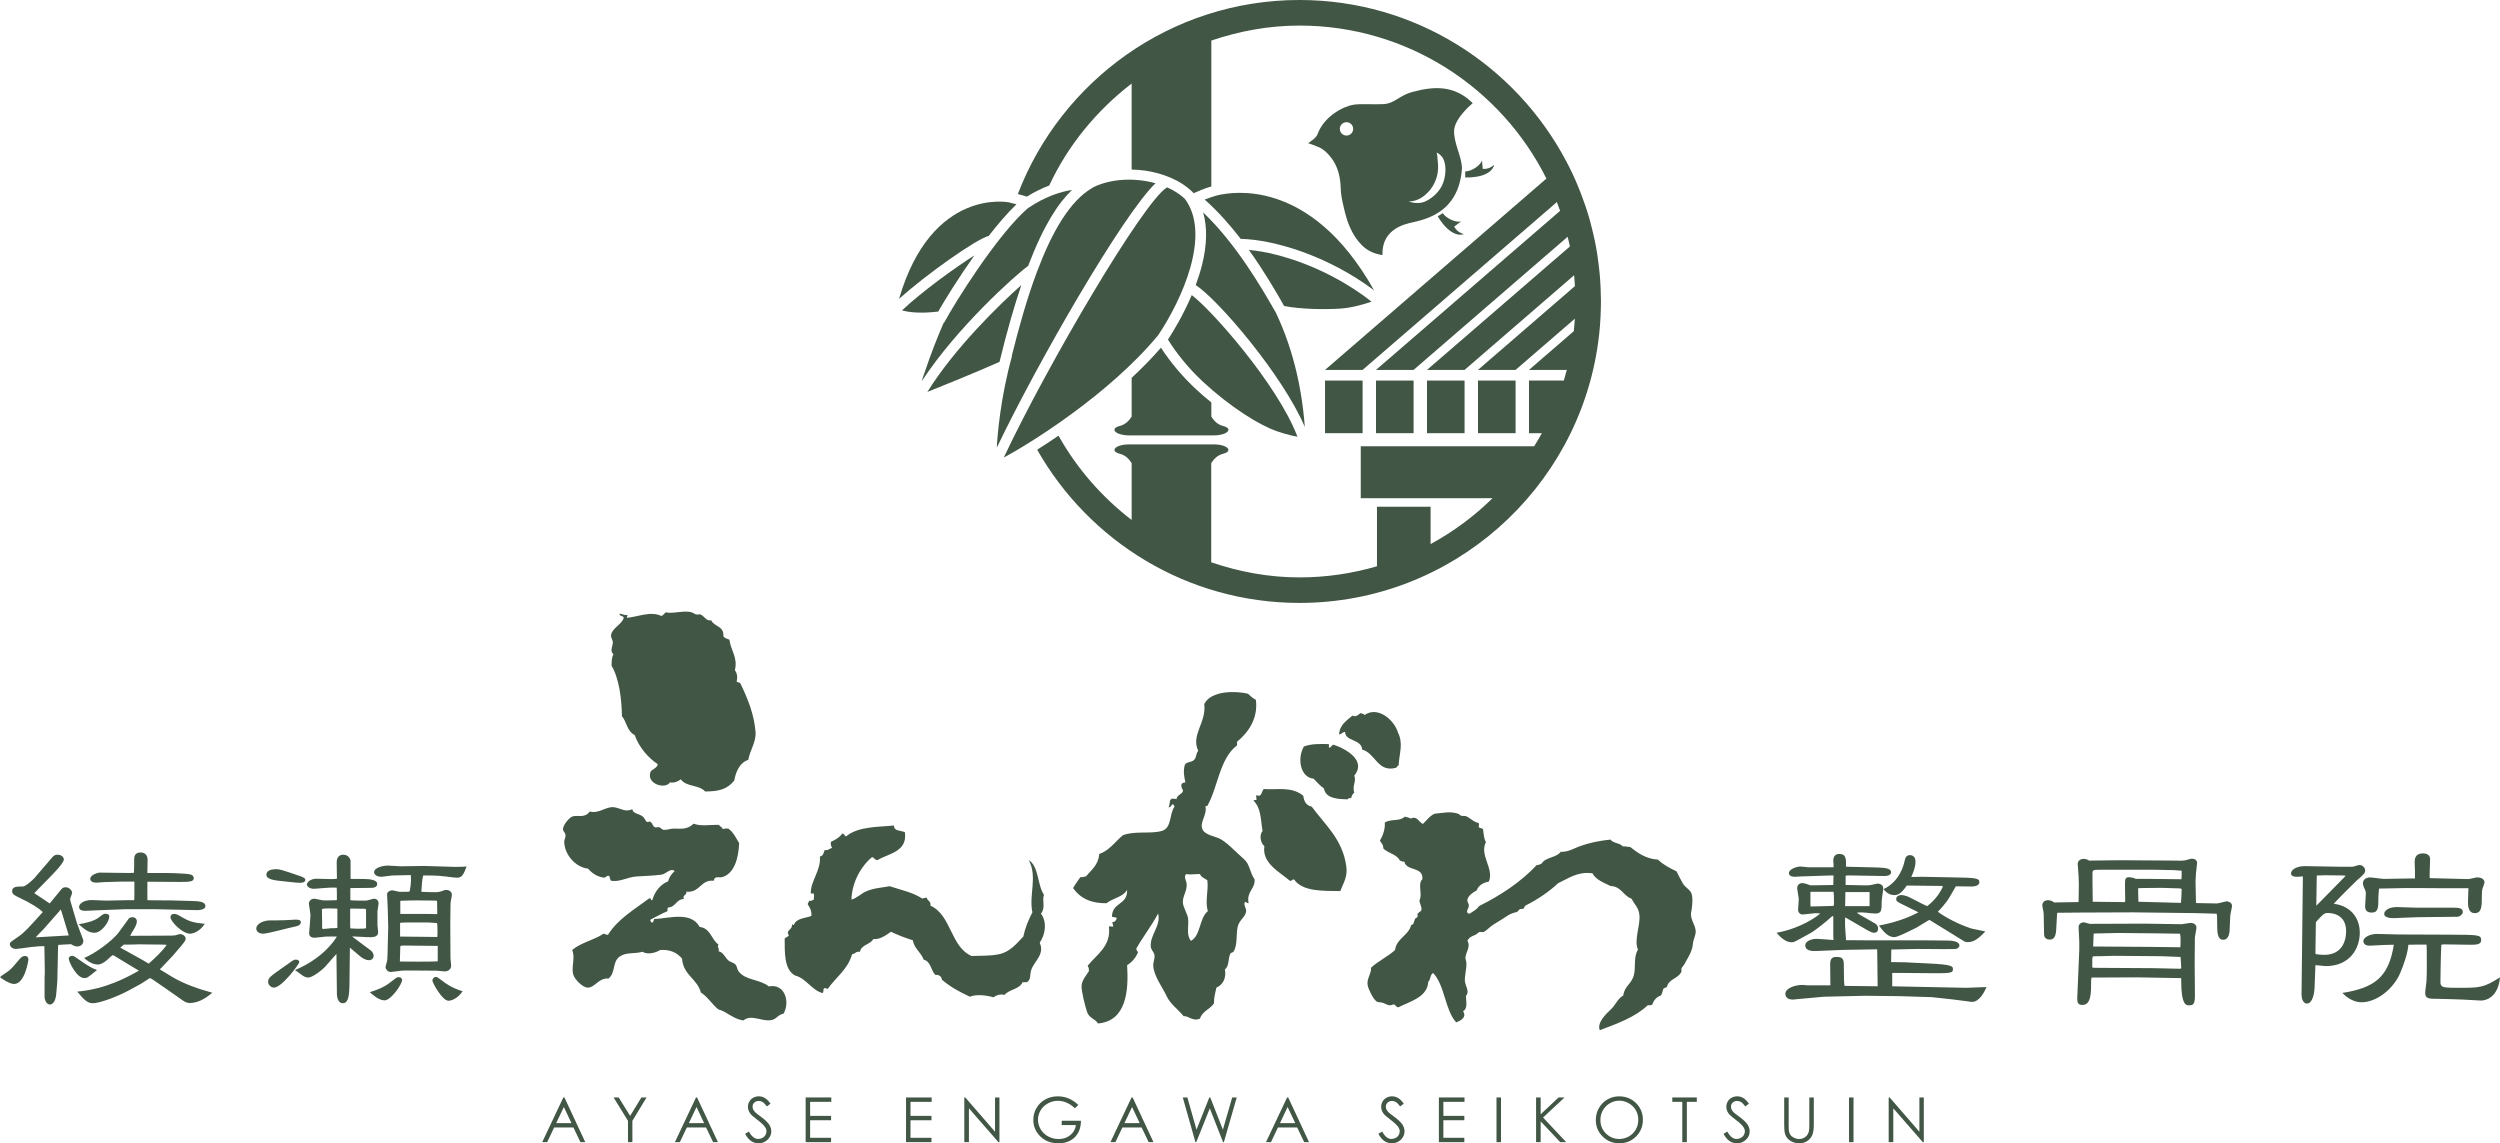<?xml version="1.0" encoding="utf-8"?>
<!-- Generator: Adobe Illustrator 14.0.0, SVG Export Plug-In . SVG Version: 6.00 Build 43363)  -->
<!DOCTYPE svg PUBLIC "-//W3C//DTD SVG 1.1//EN" "http://www.w3.org/Graphics/SVG/1.1/DTD/svg11.dtd">
<svg version="1.1" id="レイヤー_1" xmlns="http://www.w3.org/2000/svg" xmlns:xlink="http://www.w3.org/1999/xlink" x="0px"
	 y="0px" width="400.002px" height="182.928px" viewBox="-90.665 -41.463 400.002 182.928"
	 enable-background="new -90.665 -41.463 400.002 182.928" xml:space="preserve">
<g>
	<g>
		<g>
			<path fill="#415644" d="M-0.356,134.131l3.335,7.152H2.206l-1.123-2.35h-3.084l-1.114,2.35H-3.91l3.378-7.152H-0.356z
				 M-0.448,135.654l-1.226,2.588h2.446L-0.448,135.654z"/>
			<path fill="#415644" d="M7.506,134.131h0.821l1.831,2.951l1.799-2.951h0.827l-2.267,3.736v3.416H9.813v-3.416L7.506,134.131z"/>
			<path fill="#415644" d="M20.868,134.131l3.337,7.152h-0.771l-1.126-2.35h-3.08l-1.114,2.35h-0.795l3.378-7.152H20.868z
				 M20.778,135.654l-1.226,2.588h2.446L20.778,135.654z"/>
			<path fill="#415644" d="M28.556,139.949l0.609-0.363c0.427,0.789,0.921,1.186,1.484,1.186c0.237,0,0.464-0.061,0.675-0.17
				c0.211-0.111,0.372-0.266,0.484-0.455c0.106-0.186,0.162-0.385,0.162-0.594c0-0.242-0.078-0.475-0.243-0.705
				c-0.223-0.318-0.634-0.705-1.225-1.15c-0.597-0.447-0.969-0.775-1.113-0.975c-0.252-0.338-0.381-0.701-0.381-1.098
				c0-0.313,0.075-0.59,0.226-0.848c0.148-0.26,0.358-0.461,0.629-0.607c0.27-0.146,0.566-0.221,0.88-0.221
				c0.338,0,0.652,0.086,0.945,0.254c0.297,0.164,0.604,0.475,0.931,0.922l-0.58,0.439c-0.271-0.355-0.499-0.592-0.688-0.705
				c-0.19-0.113-0.396-0.168-0.617-0.168c-0.292,0-0.525,0.086-0.711,0.266c-0.181,0.174-0.273,0.385-0.273,0.643
				c0,0.158,0.032,0.305,0.098,0.453c0.066,0.143,0.181,0.307,0.355,0.475c0.092,0.098,0.4,0.334,0.922,0.719
				c0.618,0.453,1.042,0.865,1.272,1.215c0.231,0.361,0.348,0.721,0.348,1.076c0,0.518-0.198,0.971-0.593,1.35
				c-0.393,0.387-0.87,0.574-1.438,0.574c-0.43,0-0.827-0.117-1.181-0.342C29.179,140.883,28.852,140.498,28.556,139.949z"/>
			<path fill="#415644" d="M38.242,134.131h4.102v0.701h-3.389v2.246h3.354v0.697h-3.354v2.809h3.354v0.699H38.24v-7.152H38.242z"/>
			<path fill="#415644" d="M54.302,134.131h4.099v0.701h-3.386v2.246h3.355v0.697h-3.355v2.809h3.355v0.699h-4.069L54.302,134.131
				L54.302,134.131z"/>
			<path fill="#415644" d="M63.625,141.283v-7.152h0.155l4.761,5.488v-5.488h0.705v7.152h-0.16l-4.724-5.412v5.412H63.625z"/>
			<path fill="#415644" d="M81.867,135.332l-0.553,0.527c-0.399-0.393-0.836-0.693-1.313-0.891
				c-0.474-0.205-0.935-0.305-1.387-0.305c-0.563,0-1.098,0.135-1.602,0.41c-0.51,0.281-0.902,0.646-1.18,1.123
				c-0.278,0.469-0.418,0.971-0.418,1.496c0,0.539,0.145,1.051,0.431,1.533c0.29,0.486,0.688,0.865,1.197,1.139
				c0.509,0.279,1.066,0.418,1.674,0.418c0.735,0,1.357-0.203,1.866-0.621c0.508-0.418,0.808-0.955,0.902-1.615h-2.277v-0.689h3.081
				c-0.005,1.102-0.332,1.982-0.984,2.637c-0.648,0.646-1.52,0.969-2.607,0.969c-1.326,0-2.369-0.447-3.143-1.348
				c-0.593-0.689-0.888-1.496-0.888-2.408c0-0.676,0.168-1.307,0.509-1.893c0.34-0.58,0.808-1.037,1.402-1.365
				c0.593-0.332,1.263-0.496,2.014-0.496c0.604,0,1.177,0.111,1.711,0.332C80.838,134.498,81.36,134.852,81.867,135.332z"/>
			<path fill="#415644" d="M90.558,134.131l3.335,7.152h-0.771l-1.124-2.35h-3.079l-1.115,2.35h-0.798l3.38-7.152H90.558z
				 M90.467,135.654l-1.226,2.588h2.445L90.467,135.654z"/>
			<path fill="#415644" d="M98.582,134.131h0.732l1.463,5.156l2.049-5.156h0.15l2.023,5.156l1.486-5.156h0.728l-2.057,7.152h-0.132
				l-2.122-5.408l-2.163,5.408h-0.135L98.582,134.131z"/>
			<path fill="#415644" d="M115.449,134.131l3.334,7.152h-0.773l-1.125-2.35h-3.08l-1.113,2.35h-0.801l3.381-7.152H115.449z
				 M115.356,135.654l-1.223,2.588h2.443L115.356,135.654z"/>
			<path fill="#415644" d="M129.875,139.949l0.605-0.363c0.432,0.789,0.924,1.186,1.486,1.186c0.24,0,0.465-0.061,0.676-0.17
				c0.211-0.111,0.369-0.266,0.482-0.455c0.111-0.186,0.166-0.385,0.166-0.594c0-0.242-0.08-0.475-0.242-0.705
				c-0.225-0.318-0.633-0.705-1.227-1.15c-0.596-0.447-0.969-0.775-1.113-0.975c-0.254-0.338-0.381-0.701-0.381-1.098
				c0-0.313,0.076-0.59,0.227-0.848c0.148-0.26,0.359-0.461,0.627-0.607c0.271-0.146,0.566-0.221,0.885-0.221
				c0.336,0,0.652,0.086,0.943,0.254c0.293,0.164,0.605,0.475,0.934,0.922l-0.582,0.439c-0.27-0.355-0.498-0.592-0.689-0.705
				c-0.188-0.113-0.396-0.168-0.619-0.168c-0.289,0-0.523,0.086-0.709,0.266c-0.186,0.174-0.273,0.385-0.273,0.643
				c0,0.158,0.033,0.305,0.098,0.453c0.064,0.143,0.184,0.307,0.357,0.475c0.09,0.098,0.398,0.334,0.92,0.719
				c0.621,0.453,1.045,0.865,1.275,1.215c0.23,0.361,0.342,0.721,0.342,1.076c0,0.518-0.193,0.971-0.586,1.35
				c-0.396,0.387-0.877,0.574-1.439,0.574c-0.434,0-0.828-0.117-1.184-0.342C130.502,140.883,130.174,140.498,129.875,139.949z"/>
			<path fill="#415644" d="M139.561,134.131h4.098v0.701h-3.383v2.246h3.355v0.697h-3.355v2.809h3.355v0.699h-4.072v-7.152H139.561z
				"/>
			<path fill="#415644" d="M148.776,134.131h0.719v7.152h-0.719V134.131z"/>
			<path fill="#415644" d="M155.112,134.131h0.73v2.689l2.861-2.689h0.957l-3.434,3.211l3.703,3.941h-0.955l-3.133-3.332v3.332
				h-0.73V134.131L155.112,134.131z"/>
			<path fill="#415644" d="M168.387,133.953c1.082,0,1.99,0.359,2.719,1.082c0.729,0.725,1.094,1.615,1.094,2.668
				c0,1.051-0.363,1.936-1.092,2.67c-0.729,0.725-1.615,1.09-2.664,1.09c-1.061,0-1.955-0.357-2.688-1.088
				c-0.729-0.727-1.092-1.607-1.092-2.635c0-0.684,0.166-1.326,0.496-1.912c0.334-0.582,0.785-1.043,1.359-1.375
				S167.715,133.953,168.387,133.953z M168.416,134.645c-0.529,0-1.031,0.145-1.506,0.418c-0.473,0.275-0.844,0.645-1.107,1.111
				c-0.268,0.469-0.402,0.994-0.402,1.563c0,0.854,0.295,1.572,0.883,2.158c0.592,0.584,1.301,0.879,2.133,0.879
				c0.557,0,1.066-0.139,1.543-0.408c0.471-0.268,0.84-0.637,1.105-1.105c0.264-0.465,0.398-0.986,0.398-1.557
				c0-0.568-0.135-1.078-0.398-1.539c-0.266-0.457-0.637-0.826-1.117-1.102C169.467,134.789,168.955,134.645,168.416,134.645z"/>
			<path fill="#415644" d="M176.905,134.832v-0.701h3.922v0.701h-1.596v6.451h-0.729v-6.451H176.905z"/>
			<path fill="#415644" d="M185.1,139.949l0.609-0.363c0.424,0.789,0.92,1.186,1.48,1.186c0.24,0,0.467-0.061,0.678-0.17
				c0.209-0.111,0.371-0.266,0.48-0.455c0.111-0.186,0.168-0.385,0.168-0.594c0-0.242-0.082-0.475-0.246-0.705
				c-0.221-0.318-0.631-0.705-1.225-1.15c-0.596-0.447-0.967-0.775-1.113-0.975c-0.25-0.338-0.381-0.701-0.381-1.098
				c0-0.313,0.078-0.59,0.225-0.848c0.15-0.26,0.359-0.461,0.629-0.607c0.273-0.146,0.568-0.221,0.885-0.221
				c0.336,0,0.652,0.086,0.945,0.254c0.293,0.164,0.604,0.475,0.933,0.922l-0.583,0.439c-0.268-0.355-0.498-0.592-0.688-0.705
				c-0.193-0.113-0.4-0.168-0.621-0.168c-0.287,0-0.521,0.086-0.709,0.266c-0.182,0.174-0.271,0.385-0.271,0.643
				c0,0.158,0.031,0.305,0.096,0.453c0.066,0.143,0.182,0.307,0.352,0.475c0.098,0.098,0.406,0.334,0.928,0.719
				c0.619,0.453,1.041,0.865,1.271,1.215c0.233,0.361,0.347,0.721,0.347,1.076c0,0.518-0.196,0.971-0.591,1.35
				c-0.393,0.387-0.873,0.574-1.438,0.574c-0.434,0-0.828-0.117-1.182-0.342C185.725,140.883,185.399,140.498,185.1,139.949z"/>
			<path fill="#415644" d="M194.806,134.131h0.719v4.316c0,0.51,0.006,0.832,0.027,0.959c0.035,0.283,0.119,0.516,0.248,0.705
				s0.33,0.35,0.6,0.482c0.268,0.125,0.537,0.189,0.811,0.189c0.234,0,0.465-0.047,0.682-0.148c0.213-0.1,0.396-0.242,0.545-0.42
				c0.145-0.174,0.25-0.396,0.32-0.645c0.049-0.184,0.072-0.555,0.072-1.119v-4.318h0.715v4.318c0,0.643-0.061,1.152-0.188,1.549
				c-0.125,0.395-0.377,0.736-0.75,1.029s-0.826,0.436-1.357,0.436c-0.574,0-1.072-0.135-1.484-0.414
				c-0.414-0.271-0.688-0.643-0.826-1.094c-0.086-0.273-0.131-0.781-0.131-1.506v-4.32H194.806z"/>
			<path fill="#415644" d="M205.181,134.131h0.719v7.152h-0.719V134.131z"/>
			<path fill="#415644" d="M211.525,141.283v-7.152h0.154l4.762,5.488v-5.488h0.705v7.152h-0.16l-4.721-5.412v5.412H211.525z"/>
		</g>
		<g>
			<path fill="#415644" d="M-89.306,113.906c0.538-0.428,0.933-0.916,1.758-1.891c0.143-0.182,0.429-0.52,0.895-0.52
				c0.396,0,0.538,0.338,0.538,0.52c0,0.211-0.573,3.959-2.296,3.959c-0.787,0-2.15-0.975-2.254-1.094
				C-90.525,114.695-89.485,114.055-89.306,113.906z M-82.389,95.809c0.396-0.488,0.646-0.518,0.935-0.518
				c0.608,0,1.004,0.396,1.004,0.758c0,0.58-1.723,2.322-2.405,3.016l-2.329,2.377l2.475,1.65l1.9-2.322
				c0.177-0.209,0.431-0.271,0.645-0.271c0.685,0,1.04,0.645,1.04,0.854c0,0.186-0.323,0.91-0.323,1.064
				c0,0.033,0.071,0.34,0.071,0.367l1.037,3.502l0.938,2.5c0.071,0.09,0.071,0.213,0.071,0.305c0,0.486-0.395,0.885-1.005,0.885
				c-0.394,0-0.752-0.25-0.969-0.369c-1.431,0.063-1.575,0.092-2.043,0.119l-0.034,0.396l-0.109,5.303
				c0,0.119-0.179,2.314-0.216,2.498c-0.107,0.578-0.394,1.34-0.967,1.34c-0.645,0-0.893-0.947-0.861-1.275v-3.049l0.04-0.82
				l-0.071-4.207c-0.54,0-1.292,0.063-2.153,0.152c-0.395,0.059-2.185,0.307-2.402,0.307c-0.5,0-0.968-0.34-0.968-0.766
				c0-0.305,0.143-0.363,1.291-1.154c1.006-0.674,1.827-1.588,3.979-3.99c-0.575-0.553-1.756-1.371-4.123-2.475
				c-0.286-0.152-0.788-0.361-0.788-0.848c0-0.766,0.752-0.766,1.829-0.766c0.717-0.271,1.609-1.217,1.719-1.314L-82.389,95.809z
				 M-79.663,108.207l-0.859-2.834c-0.112-0.359-0.287-0.975-0.395-1.303c-0.145,0.09-0.145,0.09-0.287,0.299l-2.546,2.895
				c-0.181,0.182-1.077,1.064-1.185,1.248L-79.663,108.207z M-77.19,115.031c-1.219,0-2.475-2.619-2.475-3.105
				c0-0.338,0.322-0.457,0.574-0.457c0.214,0,0.395,0.119,1.864,1.154c0.395,0.275,0.86,0.551,1.362,0.822
				c0.145,0.064,0.646,0.242,0.717,0.307C-76.688,115-76.724,115.031-77.19,115.031z M-71.923,111.742
				c-0.323-0.217-0.395-0.248-0.681-0.395c-0.287,0.178-0.358,0.24-0.932,0.789c-0.502,0.428-1.006,0.727-1.473,0.727
				c-1.143,0-2.146-1.002-2.183-1.064c1.396-0.516,4.442-2.588,5.59-4.168l1.579-2.168c0.035-0.057,0.357-0.178,0.573-0.178
				c0.286,0,0.681,0.209,0.681,0.668c0,0.486-0.359,1.064-0.467,1.25c-0.145,0.242-0.537,0.879-0.608,1.064l6.377-0.031
				c0.25,0,0.573,0,0.898-0.059c0.107-0.033,0.573-0.186,0.681-0.186c0.466,0,0.933,0.332,0.933,0.76
				c0,0.273-0.395,0.73-0.609,1.006l-1.435,1.678l-1.864,1.975l-0.251,0.217l2.009,1.219c1.864,1.125,4.264,1.951,6.412,2.529
				c-0.68,0.549-1.968,1.643-3.619,1.643c-0.608,0-1.002-0.338-1.254-0.514l-2.615-1.83l-2.043-1.404
				c-0.215-0.152-0.252-0.152-0.467-0.242c-0.214,0.121-1.148,0.766-1.363,0.879l-1.896,1.043c-1.794,0.977-4.694,2.105-5.879,2.105
				c-0.752,0-1.325-0.426-2.475-1.861c4.659-0.396,8.173-2.404,9.857-3.348L-71.923,111.742z M-74.825,105.313
				c0.752-0.574,0.789-0.574,1.006-0.574c0.143,0,0.643,0.027,0.643,0.426c0,0.824-1.22,2.615-2.367,2.615
				c-0.968,0-1.645-0.605-2.541-1.369C-77.05,106.26-75.577,105.924-74.825,105.313z M-71.027,99.586l-2.977,0.09
				c-0.179,0-1.075,0.092-1.254,0.092c-0.464,0-0.968-0.182-0.968-0.607c0-0.699,1.327-1.006,1.472-1.006l4.911,0.063l0.608-0.033
				c0.038-0.338,0.038-1.828,0.038-2.135c0-0.361,0.035-1.121,1.038-1.121c0.25,0,1.109,0.088,1.109,1.186
				c0,0.34-0.036,1.797-0.036,2.102h3.048c0.752,0,2.331,0.061,3.012,0.121c0.895,0.057,1.362,0.211,1.362,0.725
				c0,0.582-0.86,0.582-2.26,0.582l-5.16-0.033v2.957c0.575,0.031,3.156,0.031,3.694,0.031l3.223,0.09
				c1.22,0.031,2.366,0.064,2.366,0.828c0,0.572-0.968,0.641-1.325,0.641l-6.919-0.154h-4.41l-4.014,0.154l-2.078,0.092
				c-0.573,0.033-1.47,0.096-1.47-0.605c0-0.459,0.683-1.098,2.008-1.098c0.395,0,2.004,0.088,2.329,0.088
				c0.5,0,2.721-0.064,3.19-0.064h1.29c0.036-0.303,0.036-0.359,0.036-1.029V99.59h-1.865V99.586z M-68.517,111.77
				c0.216,0.125,1.109,0.611,1.647,0.949c1.076-0.949,2.224-2.045,2.868-2.99l-0.106-0.031l-0.646-0.027l-2.976-0.029
				c-0.359-0.035-1.792,0.029-2.113,0.029h-1.004c-0.181,0.154-0.181,0.154-0.575,0.488L-68.517,111.77z M-60.239,107.93
				c-1.29,0-3.151-2.01-3.151-2.621c0-0.332,0.212-0.545,0.571-0.545c0.395,0,0.536,0.092,1.363,0.578
				c0.968,0.578,1.793,0.854,3.548,1.008C-58.731,107.656-59.879,107.93-60.239,107.93z"/>
			<path fill="#415644" d="M-47.475,105.801c0.503,0,1.866,0,2.331-0.031c0.037,0,1.683-0.092,1.792-0.092
				c0.25,0,0.823,0,0.823,0.396c0,0.551-0.681,0.672-1.004,0.732c-0.825,0.15-4.3,1.121-5.017,1.121
				c-0.896,0-1.111-0.547-1.111-0.789C-49.659,106.289-48.442,105.801-47.475,105.801z M-46.002,99.467
				c-1.435-0.152-2.044-0.457-2.044-0.975c0-0.764,1-0.885,1.575-0.885c0.538,0,0.861,0.09,3.729,1.07
				c0.395,0.146,0.933,0.334,0.933,0.605c0,0.549-0.719,0.549-1.613,0.461L-46.002,99.467z M-44.607,112.777
				c0.897-0.641,0.971-0.701,1.292-0.701c0.359,0,0.537,0.184,0.537,0.4c0,0.301-2.797,4.08-4.049,4.08
				c-0.467,0-0.933-0.43-0.933-0.887C-47.761,114.975-47.615,114.881-44.607,112.777z M-34.033,108.602l2.654,1.982
				c0.25,0.186,0.498,0.518,0.498,0.885c0,0.301-0.216,0.701-0.754,0.701c-0.573,0-1.183-0.426-1.435-0.645l-1.612-1.367
				l-0.072,6.033c-0.033,2.195-0.356,2.863-1.075,2.863c-0.787,0-0.931-1.098-0.931-1.436l-0.075-6.457l-1.827,2.072
				c-0.392,0.453-1.972,1.709-2.688,1.709c-0.429,0-0.857-0.273-0.97-0.369c-0.823-0.611-0.931-0.668-1.147-0.822
				c4.48-1.918,6.24-4.627,6.706-5.361c-0.36-0.033-1.327,0-1.793,0c-0.286,0.035-1.542,0.184-1.79,0.184
				c-0.395,0-0.861-0.117-0.861-0.76c0-0.035,0.217-2.404,0.217-2.834c0-0.303-0.252-1.643-0.252-1.887
				c0-0.367,0.355-0.764,0.821-0.764c0.254,0,1.292,0.273,1.508,0.273c0.288,0,1.935,0,2.15-0.057c0-0.217,0-1.893-0.035-1.982
				c-0.325,0-0.685-0.031-1.185,0c-0.393,0-2.115,0.182-2.438,0.182c-0.788,0-1.146-0.428-1.146-0.703
				c0-0.242,0.467-0.91,1.542-0.91c0.392,0,2.081,0.061,2.438,0.061c0.359,0,0.538-0.033,0.825-0.061v-0.34l-0.035-2.283
				c0-0.484,0.179-1.219,1.036-1.219c1.004,0,1.146,0.887,1.184,0.916v2.953c0.467,0,2.582,0,3.011,0.061
				c0.216,0.033,1.255,0.15,1.255,0.73s-0.645,0.645-0.966,0.645l-3.335,0.033v1.943c0.466,0.064,1.9,0.064,2.51,0.064
				c0.216,0,1.113-0.307,1.291-0.307c0.288,0,0.719,0.186,0.719,0.764c0,0.211-0.181,1.156-0.181,1.252v2.193
				c0,0.178,0.108,0.969,0.108,1.154c0,0.854-1.005,0.82-1.688,0.789l-2.473-0.121L-34.033,108.602z M-39.123,107.109
				c0.075,0.033,0.179,0.063,0.25,0.063c0.181,0,1.004-0.119,1.185-0.119c0.359,0,0.896,0,1.004-0.064v-3.016l-0.071-0.061
				c-2.046-0.057-2.079-0.027-2.403,0.094l0.036,2.256V107.109z M-34.608,107.084c0.253,0.025,2.043,0.119,2.51-0.031v-3.016
				c-0.107-0.096-0.107-0.096-0.354-0.096c-0.326,0-1.794-0.033-2.082-0.033l-0.106,0.063v2.531L-34.608,107.084z M-28.119,115.639
				c0.861-0.664,0.931-0.758,1.221-0.758c0.323,0,0.573,0.182,0.573,0.457c0,0.668-1.792,3.258-2.798,3.258
				c-0.966,0-2.004-0.977-2.363-1.309C-30.375,116.92-29.194,116.523-28.119,115.639z M-18.621,106.502l0.034,5.363
				c0,0.18,0.109,1,0.109,1.186c0,0.49-0.396,0.91-1.04,0.91c-0.216,0-1.148-0.115-1.325-0.115l-4.412-0.029
				c-0.431,0-0.713,0-1.184,0.029c-0.25,0.027-1.466,0.209-1.72,0.209c-0.538,0-0.821-0.545-0.821-0.756
				c0-0.186,0.283-1.039,0.283-1.191c0.038-0.273,0.075-2.104,0.075-2.436l0.071-2.805c0-0.457-0.071-2.436-0.071-2.83
				s-0.112-2.254-0.112-2.408c0-0.484,0.648-0.639,0.791-0.639c0.217,0,1.076,0.242,1.254,0.242c0.217,0,1.399,0,1.542-0.031
				c0.071-0.244,0.323-1.311,0.215-2.65l-2.973,0.063c-0.179,0-1.471,0.209-1.758,0.209c-0.681,0-1.146-0.361-1.146-0.727
				c0-0.82,1.683-1.07,2.151-1.07c0.323,0,1.791,0.121,2.081,0.121c0.609,0,3.187-0.057,3.727-0.057
				c0.787,0,4.333,0.152,5.055,0.152c0.717,0,1.254-0.031,1.79-0.063c-0.464,1.191-0.716,1.795-1.501,1.795
				c-0.216,0-1.148-0.088-1.724-0.184c-1.609-0.209-2.865-0.18-3.728-0.18c-0.179,0.639-0.25,1.855-0.284,2.619
				c0.355,0.035,1.861,0.059,2.185,0.059c0.575,0,0.788-0.059,1.363-0.273c0.071-0.027,0.25-0.09,0.393-0.09
				c0.538,0,0.933,0.305,0.933,0.789c0,0.219-0.214,1.162-0.214,1.379L-18.621,106.502z M-20.627,109.883l-5.306-0.057
				c-0.287,0-0.5,0-0.681,0.088l-0.071,2.469c0.109,0.033,5.77,0.033,6.058-0.033V109.883z M-26.65,108.389l3.12,0.033l2.83,0.033
				c0.071-0.338,0.034-2.045-0.035-2.227l-1.363-0.094h-3.512l-0.933,0.033l-0.107,0.061V108.389z M-22.383,104.764l1.573,0.033
				l0.109-0.033l-0.035-2.096l-0.359-0.035l-2.833-0.031c-0.392,0-2.364,0.031-2.688,0.064v2.098H-22.383L-22.383,104.764z
				 M-18.908,118.658c-1.004,0-2.581-2.893-2.581-3.262c0-0.059,0.143-0.547,0.573-0.547c0.216,0,0.323,0.094,1.291,0.82
				c0.25,0.186,1.29,0.977,2.977,1.467C-17.402,118.291-18.442,118.658-18.908,118.658z"/>
			<path fill="#415644" d="M202.663,100.137l0.037-1.523h-0.574l-4.549,0.152c-0.324,0-0.754,0.057-1.078,0.057
				c-0.143,0-0.934,0-0.934-0.605c0-0.578,1.15-1.037,1.867-1.037c0.178,0,1.145,0.119,1.182,0.119h4.088
				c0.033-0.361,0-0.396-0.039-0.879c0-0.186-0.107-1.25,0.967-1.25c1.076,0,1.076,0.732,1.076,2.041l4.912,0.119
				c1.541,0.033,2.295,0.217,2.295,0.764c0,0.273-0.252,0.607-1.08,0.607l-5.301-0.09c-0.25-0.033-0.357,0-0.896,0.031v1.49
				l3.047,0.061c0.43,0,0.609,0,0.896-0.033c0.18-0.027,1.006-0.244,1.18-0.244c0.539,0,0.896,0.338,0.896,0.73
				c0,0.34-0.25,1.799-0.25,2.105c0,1.369,0,1.951-1.002,1.951c-0.824,0-2.154-0.309-2.975-0.123l0.355,0.244l2.547,1.461
				c0.322,0.184,0.502,0.457,0.502,0.822c0,0.393-0.182,0.668-0.646,0.668c-0.182,0-0.395,0-1.363-0.576l-3.152-1.828l-0.109-0.031
				c-0.037,1.248-0.037,1.467,0.143,3.625l4.232,0.031h8.742l3.156,0.029c0.469,0,2.006,0.031,2.006,0.797
				c0,0.271-0.322,0.514-0.572,0.549c-0.215,0.025-1.434,0.025-2.115,0.025l-4.016-0.025c-0.678,0-3.582,0.09-4.191,0.09
				l-0.035,2.012c0.211,0,1.932,0.029,2.152,0.029l3.764,0.186c3.977,0.178,3.977,0.486,3.977,0.91c0,0.676-0.357,0.676-4.266,0.646
				l-3.799-0.035h-1.646v2.137l11.863,0.242l3.227-0.121c-0.217,0.486-1.043,2.373-2.297,2.373c-0.07,0-0.43-0.027-0.787-0.092
				l-2.367-0.305l-3.332-0.361l-5.088-0.156l-5.521-0.063l-4.336,0.098l-2.332,0.057l-3.008,0.273l-1.291,0.119
				c-0.107,0-0.502,0.064-0.609,0.064c-1.146,0-1.221-0.701-1.221-0.918c0-0.91,1.541-1.43,2.723-1.43
				c0.182,0,0.861,0.092,1.006,0.064h3.475l-0.035-3.414c0-0.852,0.354-1.129,0.967-1.129c0.861,0,1.217,0.186,1.217,1.217
				c0,2.016,0.039,3.049,0.111,3.416l5.301,0.064c0-0.492-0.035-2.291-0.035-2.867l-0.037-3.047l-5.52,0.094l-4.338,0.182
				c-0.359,0-1.648,0.063-1.648-0.914c0-0.699,1.039-1.035,1.793-1.035c0.43,0,2.328,0.15,2.725,0.186l-0.037-0.43v-3.379h-0.182
				c-0.822,0.758-2.652,2.248-3.477,2.707L196.888,109c-0.357,0.182-0.572,0.303-0.896,0.303c-1.004,0-1.896-0.914-2.4-1.523
				c3.906-0.727,6.379-2.555,6.988-3.074c-0.252-0.031-0.502-0.064-0.721-0.064c-0.32,0-1.895,0.215-2.111,0.215
				c-0.357,0-0.717-0.271-0.717-0.764c0-0.24,0.109-1.426,0.109-1.643c0-0.307-0.252-1.555-0.252-1.799
				c0-0.666,0.539-0.822,0.82-0.822c0.184,0,0.539,0.092,0.721,0.156c0.107,0.031,0.537,0.209,0.607,0.209L202.663,100.137z
				 M199.005,101.23v2.195l0.037,0.15l3.658-0.088c0.07-0.217,0.07-0.275,0.07-0.521c0-0.301,0-1.463-0.07-1.736H199.005z
				 M204.562,103.52h3.906v-2.254h-3.869l-0.037,2.16V103.52z M216.136,104.432l-2.15-1.066c-1.074-0.521-1.256-0.609-1.256-1.006
				c0-0.336,0.359-0.611,0.826-0.611c0.395,0,0.932,0.186,1.256,0.34l2.15,1.096l0.717,0.338c1.146-0.854,2.115-2.135,2.51-3.143
				l-0.072-0.09l-5.695-0.063c-0.971,1.432-1.545,1.523-1.975,1.523c-0.932,0-1.432-0.578-1.754-0.945
				c2.617-1.248,3.227-3.838,3.371-4.48c0.105-0.418,0.211-0.969,0.859-0.969c0.461,0,0.895,0.301,0.895,1.033
				c0,0.943-0.434,1.918-0.68,2.467l1.789-0.033l4.947,0.098c3.549,0.055,4.16,0.119,4.16,0.756c0,0.613-0.826,0.703-1.293,0.703
				c-0.395,0-2.113-0.031-2.473-0.031c-0.215,0.363-1.15,2.043-1.4,2.344c-0.18,0.25-0.967,1.25-1.467,1.707
				c0.25,0.275,2.434,1.709,5.193,2.654c0.361,0.119,2.08,0.426,2.402,0.516c-0.965,0.975-1.719,1.707-2.795,1.707
				c-0.322,0-0.5-0.063-0.68-0.182l-5.484-3.383c-0.359,0.182-1.863,1.154-2.186,1.309c-1.83,0.91-2.977,1.459-3.441,1.459
				c-1.037,0-1.791-0.975-2.439-1.854c3.229-0.613,5.094-1.49,6.311-2.105L216.136,104.432z"/>
			<path fill="#415644" d="M241.913,102.82l0.039-2.746l-0.039-1.309c0-0.305-0.143-1.709-0.143-2.014
				c0-0.363,0.285-0.793,0.969-0.793c0.283,0,0.467,0.09,0.574,0.123c0,0,0.252,0.152,0.285,0.152l5.088-0.059l8.854,0.059
				c0.146,0.031,0.896,0.031,1.361-0.033c0.184-0.027,0.969-0.273,1.113-0.273c0.826,0,0.859,0.578,0.859,0.668
				c0,0.275-0.18,1.434-0.18,1.68c0,0.213-0.07,1.092-0.07,1.279l0.07,3.473l3.334,0.064c0.252,0,1.398-0.34,1.613-0.34
				c0.035,0,0.82,0.088,0.82,0.732c0,0.242-0.281,1.367-0.281,1.613l-0.111,2.434c-0.035,0.121-0.072,1.371-1.004,1.371
				c-0.498,0-0.934-0.273-0.967-1.795l-0.035-2.074l-0.074-0.301l-3.26-0.094l-10.105-0.123l-8.387,0.033l-3.693,0.033l-0.072,0.121
				l-0.141,2.586c-0.076,1.283-0.471,1.582-1.041,1.582c-0.754,0-0.896-0.547-0.896-0.791l-0.07-3.377
				c0-0.217-0.217-1.129-0.217-1.34c0-0.063,0.037-0.797,0.932-0.797c0.184,0,0.398,0.064,0.648,0.152
				c0.035,0.033,0.287,0.215,0.322,0.215l3.836-0.061L241.913,102.82z M242.023,109.275l-0.109-2.344
				c-0.033-0.613,0.504-0.824,0.826-0.824c0.141,0,0.859,0.246,1,0.246l8.643-0.035l5.949,0.092c0.25,0,1.289-0.211,1.504-0.211
				c0.537,0,0.932,0.307,0.932,0.762c0,0.271-0.252,1.4-0.252,1.613l-0.033,3.963l0.033,4.051c0.041,2.283,0.041,2.803-0.93,2.803
				c-0.432,0-1.256,0-1.256-3.898v-0.457l-6.988-0.121l-7.348,0.031c-0.072,0.211-0.072,0.332-0.072,0.453c0,2.016,0,3.93-1.4,3.93
				c-0.717,0-0.857-0.393-0.822-1.156l0.322-7.646v-1.25H242.023z M244.277,113.387l9.68,0.059l4.266,0.096l0.109-0.127
				l-0.037-0.848l-0.072-0.918l-3.045-0.119l-7.635-0.061c-0.359,0-1.9,0.061-2.223,0.061c-0.18,0-1.004,0-1.146,0.033
				c0,0.088-0.072,0.303-0.072,0.395v1.342L244.277,113.387z M249.263,102.877l0.109-0.119l-0.037-2.5c0-1.006,0-1.369,0.645-1.369
				c0.072,0,0.393,0.033,0.752,0.121c0.037,0.029,0.287,0.15,0.361,0.15h2.365l4.908,0.059c0.039-0.18,0.039-1.154,0.039-1.369
				l-1.256-0.092l-3.119-0.063h-8.42c-1.332,0-1.475,0-1.475,0.58v1.432l0.039,3.111L249.263,102.877z M244.243,109.977l8.928,0.061
				l5.016,0.061c0.035-0.215,0.107-1.949-0.072-2.168l-3.584-0.055l-6.311-0.064c-0.105,0-2.363,0.064-2.793,0.064
				c-0.285,0-0.895,0-1.109,0.055l-0.072,1.92v0.127H244.243z M258.294,102.998c0.037-0.307,0.109-1.855,0.109-2.227l-0.072-0.031
				l-0.182-0.057l-3.012-0.09l-3.012,0.031c-0.283,0-0.355,0-0.682,0.025c0,0.094,0,0.977,0.039,2.17L258.294,102.998z"/>
			<path fill="#415644" d="M279.661,116.711c-0.037,0.754-0.324,2.4-1.219,2.4c-0.68,0-0.861-0.975-0.861-1.43l0.215-18.795v-0.121
				c-0.145,0.027-0.969,0.057-1.039,0.057c-0.32,0-0.861-0.09-0.861-0.547c0-0.549,0.861-1.156,2.188-1.156
				c0.754,0,4.48,0.092,5.303,0.092c0.396,0,2.152,0.031,2.363,0c0.186,0,0.898-0.273,1.08-0.273c0.537,0,0.93,0.459,0.93,0.854
				c0,0.453-0.141,0.58-1.363,1.645c-0.035,0.031-3.188,3.109-3.654,3.717c2.295,0.242,4.158,1.885,4.158,4.627
				c0,2.498-1.576,5.334-5.447,5.334c-0.252,0-1.4-0.154-1.65-0.154L279.661,116.711z M279.874,111.195
				c0.361,0.057,0.793,0.119,1.33,0.119c3.225,0,3.512-2.803,3.512-3.777c0-2.773-2.33-2.92-2.939-2.92
				c-0.57,0-0.717,0.146-1.9,1.461l-0.072,5.023L279.874,111.195z M279.948,103.455l2.723-2.771l1.971-2.008l-0.25-0.064
				l-3.047-0.033l-1.217,0.033l-0.111,0.031l-0.07,4.691v0.121H279.948z M301.202,108.084c4.658,0.033,5.123,0,5.123,0.885
				c0,0.729-0.891,0.729-1.717,0.729c-0.646,0-3.547-0.057-4.123-0.057c-0.252,0-0.324,0-0.535,0.057
				c-0.039,0.457-0.111,2.986-0.111,3.625c0,0.395-0.033,2.102-0.033,2.439c0,0.242,0.105,0.516,0.354,0.637
				c0.324,0.123,0.539,0.188,2.547,0.188c3.369,0,4.014,0,6.631-1.676c-0.25,2.74-1.758,3.715-3.117,3.715
				c-0.395,0-2.33-0.154-2.76-0.154c-0.287,0-3.121-0.121-3.98-0.121c-1.543,0-2.115,0-2.115-0.973c0-0.307,0.219-1.738,0.219-2.039
				c0.068-1.16,0.033-3.443,0.033-4.666c0-0.121-0.033-0.912-0.033-1.002c-0.287,0-2.764,0-2.904,0.027
				c-0.109,1.344-0.719,3.145-1.293,4.48c-1.109,2.65-3.834,4.723-6.201,4.723c-1.469,0-2.545-0.975-3.082-1.49
				c5.16-0.822,7.42-2.5,8.244-7.713c-0.787,0-1.396,0.031-2.117,0.063c-0.213,0-1.645,0.09-1.717,0.09
				c-0.504,0-1.037-0.18-1.037-0.729c0-0.643,1.146-1.156,2.146-1.156c0.541,0,2.977,0.088,3.477,0.088L301.202,108.084z
				 M295.683,96.57c0-0.457-0.037-1.49,1.363-1.49c0.178,0,1.109,0.059,1.109,0.879c0,0.494-0.107,2.652-0.072,3.08
				c0.43,0.025,5.77,0.154,6.164,0.154c0.252,0,1.219-0.273,1.436-0.273c1.18,0,1.18,0.756,1.18,0.789
				c0,0.119-0.248,0.855-0.32,0.977c-0.072,0.242-0.109,0.516-0.109,1.098c0,1.738,0,2.859-1.145,2.859
				c-1.076,0-1.076-1.338-1.076-1.795c0-0.453,0.072-1.703,0.072-2.193c-0.793,0.031-6.381-0.025-7.707-0.025
				c-2.008-0.033-2.041,0-6.596,0.082c-0.072,0.766-0.105,1.162-0.105,1.525c0,1.465,0,2.32-1.078,2.32
				c-1.039,0-1.039-0.766-1.039-0.977c0-0.34,0.109-1.764,0.109-2.072c0-0.361-0.037-0.426-0.322-1.037
				c-0.107-0.273-0.145-0.484-0.145-0.605c0-0.854,0.971-0.943,1.076-0.943c0.357,0,1.971,0.24,2.291,0.24
				c0.793,0,4.268-0.094,4.949-0.063C295.755,98.703,295.718,97.057,295.683,96.57z M301.452,103.762c1.182,0,1.936,0,1.936,0.701
				c0,0.121-0.035,0.273-0.25,0.453c-0.322,0.309-0.395,0.309-1.076,0.309l-5.77,0.061c-0.609,0-3.549,0.152-3.906,0.152
				c-0.396,0-1.576,0-1.576-0.701c0-0.305,0.465-1.07,2.008-1.07c0.463,0,2.58,0.096,3.043,0.096H301.452z"/>
		</g>
		<g>
			<g>
				<path fill="#415644" d="M27.206,67.591c0.138,0.154,0.48,0.1,0.586,0.289c1.17,2.395,2.224,4.988,2.428,7.775
					c0.116,1.639-0.866,2.83-1.165,4.463c-1.388,0.418-2.033,2.029-2.236,3.307c-1.152,1.398-2.385,1.73-4.664,1.752
					c-1.015-1.125-2.994-0.693-3.886-1.945c-0.459,0.289-0.884,0.611-1.751,0.49c-0.703,1.15-3.792,0.273-3.107-1.654
					c0.162-0.461,1.08-0.586,1.166-1.264c-1.461-0.957-2.973-2.637-3.694-4.66c-1.236-0.607-1.273-2.135-2.04-3.012
					c-0.037-2.658-0.416-5.979-1.65-8.063c-0.015-0.729,0.03-1.396,0.293-1.848c-0.642-0.547-0.088-1.264-0.099-1.943
					c-0.005-0.34-0.321-0.736-0.291-1.07c0.107-1.143,1.776-1.777,2.038-2.82c-0.065-0.385-0.709-0.193-0.677-0.674
					c0.605,0.096,0.877,0.33,1.263,0.195c0.079,0.271-0.137,0.246-0.096,0.479c1.681-0.121,3.815-1.143,5.535-0.289
					c0.304-0.115,0.449-0.395,0.683-0.586c1.279,0.27,2.938-0.379,4.175,0c0.424,0.139,0.586,0.496,1.262,0.297
					c0.748,0.186,1.013,1.176,1.849,0.969c0.448,1.041,2.079,0.9,1.941,2.525c0.157,0.363,0.624,0.418,0.974,0.586
					c0.204,1.701,1.376,2.871,0.874,4.857C27.254,66.263,27.381,66.769,27.206,67.591z"/>
				<path fill="#415644" d="M10.496,87.996c0.118,0.754,0.97,0.658,1.65,1.166c0.332,0.242,0.497,0.785,0.681,0.877
					c0.157,0.072,0.417-0.129,0.584,0c0.448,0.33,0.31,0.742,0.775,0.873c0.2,0.053,0.426-0.09,0.681,0
					c0.142,0.049,0.392,0.359,0.586,0.387c0.543,0.084,1.254-0.217,1.749-0.191c1.251,0.055,2.18,0.113,3.11-0.779
					c1.213,0.463,2.672,0.139,4.078,0.193c0.116,0.309,0.537,0.309,0.584,0.684c0.241-0.086,0.521-0.133,0.874-0.098
					c0.814,0.543,1.237,1.482,1.75,2.33c-0.091,2.367-0.748,4.881-2.719,5.441c-0.493,0.141-1.185-0.285-1.363,0.584
					c-2.068-0.244-2.185,1.977-4.369,1.744c0.183,0.531-0.702,0.508-0.392,1.17c-1.257,0.039-1.282,1.303-2.523,1.361
					c-0.113,0.109-0.111,0.342-0.097,0.578c-0.952,0.41-1.815,0.908-2.721,1.357c-0.084,0.314,0.151,0.305,0.193,0.488
					c0.326,0.006,0.263-0.385,0.389-0.58c2.296-0.072,5.879-1.307,7.285,1.266c1.751,0.191,1.859,2.023,3.01,2.814
					c-0.284,0.385,0.243,0.752,0,1.068c0.795,0.188,1.017,0.945,1.555,1.457c0.306,0.289,0.855,0.35,1.166,0.678
					c0.267,0.279,0.256,0.754,0.486,1.07c1.099,1.502,3.348,1.234,4.858,2.432c2.561-0.508,3.438,2.512,2.332,4.369
					c-0.822,0.125-1.033,0.754-1.751,0.971c-1.488,0.459-3.335-0.998-4.664,0.1c-1.639-0.209-2.725-1.471-3.982-1.75
					c-1.028-0.811-1.688-1.998-2.816-2.717c-0.597-2.223-2.841-2.789-3.013-5.443c-0.946-1.053-2.027-1.449-3.497-1.359
					c-0.681,0.438-2.024,0.807-2.817,0.289c-1.472,0.375-2.619,0.021-3.69,0.781c-1.165,0.816-0.609,2.576-1.751,3.494
					c-1.603-0.121-2.124,1.412-3.301,1.455c-0.803,0.031-2.09-1.275-2.333-2.041c-0.395-1.232,0.366-2.732-0.194-3.979
					c1.381-1.184,3.532-1.588,5.051-2.625c0.217,0.074,0.381,0.205,0.682,0.195c1.6-2.547,4.228-4.066,6.607-5.832
					c0.359-0.104,0.151,0.361,0.484,0.291c0.321-1.215,1.202-2.5,2.527-3.012c0.193-0.713,0.586-1.23,1.066-1.652
					c-0.752-0.535-1.355,0.482-2.137,0.582c-1.241,0.162-2.609,0.211-3.981,0.289c-1.409,0.09-2.737,0.938-4.08,0.686
					c-0.166-0.191-0.17-0.549-0.291-0.781c-0.441-0.084-0.489,0.227-0.779,0.291c-1.218-0.145-1.972-0.744-2.622-1.455
					c-1.998-0.221-3.688-2.189-3.792-4.18c-0.028-0.58,0.263-0.686,0.195-1.262c-0.032-0.268-0.355-0.51-0.39-0.779
					c-0.084-0.686,1.015-1.992,1.554-2.137c0.887-0.234,1.912,0.33,2.721-0.777c1.478,0.4,2.603-0.845,3.886-0.684
					C8.611,87.832,9.442,88.566,10.496,87.996z"/>
			</g>
			<path fill="#415644" d="M75.883,104.705c0.793-0.918,0.148-1.932,0.484-3.008c-1.072-1.582-0.79-4.525-2.432-5.541
				c1.448,2.65-0.015,5.619,0.586,8.354c-0.611,1.172-1.144,2.42-1.458,3.885c-1.118,1.16-2.136,2.457-3.887,2.82
				c-1.43,0.295-2.753,0.211-4.371,0.289c-3.414-1.475-3.225-6.557-6.606-8.064c0.133-0.748-0.491-0.738-0.582-1.26
				c-0.359-0.068-0.418,0.164-0.779,0.098c-1.411-0.951-3.376-1.35-5.146-1.945c-1.245,0.236-2.663,0.291-3.887,0.877
				c-0.786,0.379-1.389,1.043-2.233,1.264c0.045-2.699,1.533-5.375,3.302-6.799c0.367,0.082,0.414,0.492,0.877,0.482
				c1.607-1.041,4.828-1.258,4.369-4.467c-0.629-0.307-1.765-0.113-1.747-1.07c-2.4,0.248-5.734,0.109-7.674,1.75
				c-0.254-0.107-0.29-0.422-0.586-0.486c-0.433,0.639-1.118,1.02-1.844,1.361c-0.043,0.432,0.067,0.705,0.192,0.969
				c-0.428,0.078-0.723,0.51-1.164,0.295c-0.166,0.447-0.229,1-0.777,1.064c0.198,2.229-1.484,3.9-1.457,5.828
				c-0.045,0.27,0.53-0.07,0.485,0.197c0.095,0.395-0.011,0.395,0,0.875c-0.214,0.111-0.398,0.254-0.777,0.195
				c0.025,0.283-0.22,0.295-0.192,0.576c0.33,0.482,0.634,0.986,0.58,1.848c-0.95,0.379-2.415,0.311-2.815,1.459
				c-0.126-0.006-0.138-0.123-0.293-0.094c0.104,0.9-1.099,0.896-0.487,1.742c-0.162,0.229-0.467,0.313-0.681,0.492
				c0.018,2.215-0.114,4.955,1.654,5.926c1.758,0.432,2.598,2.275,4.371,2.814c0.261-0.096,0.102-0.615,0.293-0.775
				c0.295-0.074,0.353,0.1,0.581,0.094c1.291-1.844,3.197-3.084,3.887-5.533c0.502-0.049,0.602-0.502,1.263-0.391
				c0.215-1.176,1.651-1.133,2.135-2.037c1.075,0.107,2.065-0.641,2.821-1.168c1.22,0.564,2.104,0.924,3.497,1.361
				c0.247,1.375,1.238,1.818,1.747,3.105c1.147,0.281,1.14,1.713,1.848,2.428c0.639-0.021,0.987,0.244,1.066,0.779
				c1.402,1.201,2.786,1.92,4.469,2.719c1.01-0.424,2.636-0.246,3.789,0.1c0.396-0.34,1.118-0.57,1.749-0.389
				c0.829-0.949,2.277-0.809,2.915-2.037c0.228,0,0.455,0,0.681,0c0.712-0.471,0.411-1.139,0.681-1.945
				c0.497-1.482,2.199-2.463,1.359-4.371C76.605,108.064,76.898,106.039,75.883,104.705z"/>
			<g>
				<path fill="#415644" d="M124.559,75.655c-0.461-0.012-0.529,0.375-0.969,0.385c0.105-1.607,1.238-2.191,2.137-3.012
					c0.574,0.311,0.951-0.139,1.26-0.389c0.252,0.072,0.553,0.1,0.684,0.295c2.098-1.455,4.73,0.748,5.342,2.814
					c0.869,1.76,0.234,3.168,0.1,5.25c-0.172,0.084-0.301,0.215-0.389,0.383c-2.992,0.801-3.268-2.301-5.443-2.916
					C127.18,76.761,124.531,77.177,124.559,75.655z"/>
				<path fill="#415644" d="M121.84,77.595c0.373,0.057-0.076,0.379,0.189,0.582c0.318-0.07,0.348-0.43,0.682-0.488
					c2.068,0.699,5.289,2.566,3.307,4.959c0.389,0.902-0.371,1.582,0,2.721c-0.266,0.189-0.428,0.48-0.49,0.877
					c-0.313-0.061-0.488,0.031-0.58,0.191c-1.41-0.043-3.488-0.072-3.787-1.75c-0.631-0.436-1.121-1.018-1.652-1.555
					c-2.088-0.211-2.682-3.172-1.557-5.148C119.158,77.501,120.735,77.569,121.84,77.595z"/>
				<path fill="#415644" d="M117.858,85.854c0.111,0.922,0.496,1.57,1.359,1.752c2.012,2.786,4.953,5.159,5.537,9.618
					c0.217,1.658-0.508,2.627-0.971,3.887c-2.607-0.047-6.016,0.137-7.385-1.848c-0.389-0.094-0.293,0.293-0.68,0.197
					c-1.729-1.451-4.496-2.844-4.08-5.541c-0.555-0.418-0.896-1.686-0.291-2.43c-0.326-1.822-0.195-3.615-1.456-4.86
					c0.114-0.078,0.259-0.127,0.483-0.096c0.045-0.434-0.132-0.484,0-0.775c0.871,0.422,0.791-0.617,1.168-0.975
					C113.604,84.958,115.953,84.304,117.858,85.854z"/>
				<path fill="#415644" d="M86.379,103.051c-2.329,0.041-4.154-0.691-5.345-2.426c0.347-0.629,0.767-1.174,1.165-1.75
					c0.393,0.068,0.554-0.094,0.875-0.1c0.867-1.043,2.003-1.818,2.137-3.592c1.672-0.6,2.549-1.986,3.791-3.012
					c1.937-0.734,4.421-0.166,6.218-0.682c1.642-0.471,1.167-2.699,2.038-3.884c-0.048-0.145-0.145-0.25-0.192-0.391
					c-0.4,0.021-0.304,0.544-0.777,0.483c0.273-0.343,0.09-1.138,0.488-1.358c0.28,0.016,0.634-0.051,0.776,0.1
					c0.066-0.736,0.952-0.803,1.066-1.363c0.036-0.16-0.864-1.266,0.387-1.355c-0.222-0.959-0.381-1.807-0.096-2.818
					c0.265-0.465,0.99-0.402,1.361-0.682c0.563-0.426,0.322-0.963,0.777-1.555c-1.197-2.572,1.327-4.455,0.97-7.482
					c1.063-2.197,5.113-2.117,6.997-1.646c0.385,0.352,0.754,0.73,1.262,0.969c0.385,3.012-1.236,5.25-3.012,6.703
					c0,0.195,0,0.387,0,0.582c-2.781,2.096-3.074,6.67-4.666,9.518c-0.02,0.174-0.166,0.229-0.388,0.193
					c0.318,1.565-1.126,2.708-0.39,3.888c0.48,0.77,2.003,0.986,2.723,1.365c1.191,0.615,2.649,2.246,3.787,3.203
					c0.993,0.834,0.922,2.084,1.751,3.305c0.035,1.619-1.317,1.859-0.974,3.787c-0.282,0.025-0.299-0.217-0.583-0.191
					c-0.278,0.418,0.23,1,0.195,1.453c-0.081,0.982-1.106,1.361-1.361,2.533c-0.269,1.205,0.013,2.973-0.681,3.979
					c-0.077,0.113-0.413,0.137-0.488,0.291c-0.406,0.859-0.134,1.969-0.873,2.529c0.28,1.404-0.354,2.5-1.359,2.912
					c-0.161,0.809-0.403,1.543-0.39,2.529c-0.623,0.93-1.863,1.244-2.234,2.426c-1.147,0.52-1.878-0.492-2.624-0.387
					c-0.745-0.953-2.192-2.014-2.719-3.211c-0.603-1.357-2.104-3.24-2.139-4.949c-0.013-0.574,0.297-1.08,0.191-1.652
					c-0.075-0.428-0.534-0.814-0.581-1.266c-0.198-1.869,1.699-3.447,1.165-5.34c-1.047,1.992-2.41,3.674-3.496,5.633
					c0.048,0.244,0.183,0.402,0.291,0.586c-0.393,0.865-0.963,1.561-1.747,2.039c0.245,4.033-0.077,8.938-4.664,9.326
					c-0.393-0.719-1.404-0.818-1.749-1.844c-0.268-0.787-0.927-3.322-0.877-4.18c0.056-0.896,0.736-1.65,1.166-2.332
					c0.049-0.404-0.055-0.654-0.196-0.873c1.449-1.805,3.784-3.16,3.403-6.215c0.207-0.256,0.543,0.078,0.681-0.102
					c0.046-0.307-0.177-0.344-0.099-0.68c0.441,0.018,0.533-0.311,0.681-0.586c-0.08-0.271-0.599-0.113-0.776-0.289
					c0.055-2.361,2.495-1.762,2.431-4.275C88.985,102.09,87.508,102.176,86.379,103.051z M99.2,99.947
					c0.107,1.219-0.765,2.072-0.583,3.205c0.084,0.52,0.695,1.721,0.777,2.133c0.265,1.307-0.369,2.641,0.486,3.795
					c1.615-0.883,1.316-3.674,2.719-4.764c-0.504-1.551,0.148-3.369-0.095-4.955c-0.423-0.289-0.974-0.455-1.167-0.971
					c-0.909-0.029-1.431,0.141-2.234,0C98.692,98.904,99.156,99.43,99.2,99.947z"/>
			</g>
			<g>
				<path fill="#415644" d="M145.916,90.211c0.119,0.248,0.027,0.348,0,0.627c0.121,0.238,0.566,0.16,0.703,0.391
					c0.102,0.732,0.141,1.527,0.469,2.033c-1.094,2.115,1.334,4.213,0.469,6.332c-0.951,0.174-1.639,0.6-1.953,1.406
					c-0.584,0.318-1.365,0.828-1.484,1.486c-0.07,0.365,0.227,0.557,0.23,0.941c0.008,0.475-0.506,0.834-0.156,1.25
					c0.113-0.004,0.221-0.012,0.236,0.078c0.564-0.371,1.188-0.682,1.563-1.248c3.518-1.752,6.674-3.857,9.229-6.568
					c0.357,0.016,0.547-0.133,0.781-0.24c0.609-1.031,2.371-0.91,3.049-1.873c0.736,0.041,1.467-0.209,2.035-0.471
					c1.781-0.801,3.686-1.25,5.941-1.482c0.398,0.617,1.518,0.51,1.953,1.094c0.479-0.061,0.732,0.107,1.174,0.078
					c1.227,0.938,2.43,1.896,4.457,2.033c0.816,0.801,1.885,1.35,2.973,1.877c0.301,0.617,0.572,1.156,1.016,1.949
					c0.32,0.574,1.074,0.928,1.332,1.49c0.344,0.734,0.137,2.41,0,3.047c-0.27,1.266,0.852,2.197,0.703,3.365
					c-0.078,0.615-0.387,1.031-0.467,1.953c-0.072,0.828-0.564,1.672-0.939,2.346c-0.324,0.578-0.461,0.889-0.859,1.328
					c0,0.186,0,0.365,0,0.551c-0.475,1.146-2.072,1.158-2.346,2.504c-0.24,0.016-0.354,0.168-0.549,0.229
					c-0.113,0.387-0.197,0.799-0.391,1.098c-0.734,0.234-1.148,0.781-1.41,1.49c-0.193,0.063-0.418,0.1-0.703,0.074
					c-1.986,1.895-4.846,2.922-7.662,3.988c-0.521-1.148,1.027-2.65,1.719-3.285c0.787-0.715,1.16-1.811,2.033-2.264
					c0.178-1.545,1.367-1.818,1.717-3.363c0.291-1.271-0.092-2.764,0.627-3.99c-0.676-1.494,0.42-3.865,0.234-5.553
					c-0.127-1.18-0.74-1.568-1.252-2.582c-1.342-0.453-1.619-1.973-3.361-2.027c-1.086-0.559-2.328-0.959-2.893-2.035
					c-2.393-0.326-3.777,0.789-5.473,1.564c-1.525,1.418-3.287,2.605-5.24,3.596c-0.197,0.117-0.211,0.418-0.391,0.547
					c-0.588-0.115-0.707,0.234-0.939,0.471c-0.592,0.115-1.213,0.344-1.719,0.707c-0.574,0.412-1.381,0.859-2.109,1.328
					c-0.623,0.398-1.137,1.02-1.566,1.172c-0.211,0.08-0.43-0.039-0.623,0c-0.236,0.047-0.377,0.334-0.705,0.469
					c-0.604,0.254-0.922,0.352-1.25,0.939c0.572,0.896-0.227,1.797-0.314,2.662c-0.029,0.275,0.137,0.525,0.154,0.859
					c0.057,0.959-0.32,2.135-0.234,2.973c0.084,0.805,0.803,1.631,0.158,2.342c0.025,0.838,0.316,2.086-0.469,2.422
					c0.668,0.965-0.363,1.545-1.096,1.797c-1.814-2.039-1.795-5.92-3.678-7.895c-0.502,0.232-0.389,1.07-0.781,1.408
					c-0.162,2.482-2.844,3.09-4.77,4.072c-0.43,0.01-0.42-0.414-0.785-0.473c-0.725,0.365-0.998,0.021-1.717-0.236
					c-0.359-0.127-0.783-0.057-1.018-0.232c-0.559-0.414-1.301-1.992-1.408-2.582c-0.191-1.033,0.605-1.822,0.549-2.814
					c1.143-1.068,2.674-1.756,3.832-2.816c0.268-1.924,2.119-2.254,2.578-3.99c0.51-0.152,0.365-0.418,0.627-1.012
					c0.035-0.078,0.346-0.189,0.391-0.318c0.07-0.188-0.041-0.402,0-0.467c0.201-0.301,0.568-0.369,0.625-0.621
					c0.115-0.482-0.307-1.006-0.311-1.566c0.535-0.953-0.344-2.629,0.467-3.365c0.182-2.082-2.58-1.221-2.889-2.814
					c-0.357,0.07-0.445-0.131-0.707-0.158c-0.496-1.037-1.908-1.164-2.658-1.949c0.037-0.637-0.346-0.859-0.547-1.256
					c0.5-0.791,0.877-1.943,0.783-2.893c1.055-0.629,2.373-0.121,3.205-0.939c0.334,0.086,0.682,0.152,0.938,0.316
					c1.037-0.51,1.279,0.555,1.957,0.857c0.598-0.57,1.068-1.277,1.875-1.641c1.539-0.141,2.389-0.412,3.754,0
					c0.164,0.045,0.283,0.24,0.469,0.316c0.232,0.09,0.566-0.012,0.783,0.074C144.574,89.395,145.123,90.09,145.916,90.211z"/>
			</g>
		</g>
	</g>
	<g>
		<g>
			<rect x="121.342" y="19.427" fill="#415644" width="6.01" height="8.419"/>
			<rect x="129.498" y="19.427" fill="#415644" width="6.012" height="8.419"/>
			<rect x="137.658" y="19.427" fill="#415644" width="6.01" height="8.419"/>
			<rect x="145.815" y="19.427" fill="#415644" width="6.014" height="8.419"/>
		</g>
		<g>
			<path fill="#415644" d="M143.772-14.021c1.141-0.061,2.443-1.013,2.688-1.782c0.049,0.77,0.113,1.189,0.113,1.365
				c1.061,0.063,1.584-0.472,1.826-0.649c0,0-0.215,2.076-4.627,2.02C143.772-13.126,143.772-14.021,143.772-14.021"/>
			<path fill="#415644" d="M144.973-24.956c-2.928-2.908-6.189-2.733-9.693-1.783c-2.02,0.535-2.813,1.839-4.566,1.934
				c-1.734,0.093-3.396-0.088-4.766,0.089c-1.367,0.178-4.693,1.663-5.82,4.755c-0.242,0.65-1.277,1.211-1.506,1.448
				c0.09-0.086,1.598,0.54,1.826,0.647c0.758,0.363,1.395,1.001,1.891,1.66c1.076,1.383,1.473,3.159,1.51,4.875
				c0.029,1.015,0.244,2,0.475,2.986c0.258,1.112,0.535,2.215,1.01,3.262c0.449,1.025,1.063,2.005,1.855,2.806
				c0.82,0.838,1.779,1.319,2.928,1.55c0.129,0.027,0.268,0.064,0.412,0.082c-0.115-3.212,2.084-4.58,4.283-5.116
				c2.197-0.53,7.902-1.364,8.439-8.732c0-1.902-1.369-4.104-1.254-6.123C142.121-22.637,144.973-24.956,144.973-24.956
				 M124.768-19.772c-0.586,0-1.059-0.479-1.059-1.071c0-0.592,0.473-1.066,1.059-1.066c0.602,0,1.076,0.475,1.076,1.066
				C125.844-20.251,125.369-19.772,124.768-19.772z M140.076-11.825c-0.016,0.024-0.027,0.051-0.037,0.08
				c-0.525,1.039-1.445,1.899-2.482,2.429c-0.92,0.475-1.879,0.391-2.852,0.1c1.035-0.039,1.867-0.388,2.66-1.06
				c1.229-1.035,1.982-2.549,2.059-4.152c0.027-0.521-0.025-1.043-0.076-1.558c-0.016-0.124-0.039-1.026-0.203-1.066
				c0.408,0.102,0.895,0.575,1.084,0.939C140.858-14.942,140.639-12.985,140.076-11.825z"/>
			<path fill="#415644" d="M140.166-7.354c0.664,0.925,2.162,1.527,2.941,1.32c-0.629,0.459-0.949,0.729-1.104,0.826
				c0.523,0.938,1.256,1.095,1.537,1.202c0,0-1.881,0.915-4.17-2.841C139.424-6.88,140.166-7.354,140.166-7.354"/>
		</g>
		<g>
			<path fill="#415644" d="M165.469,5.92c-0.023-1.655-0.123-3.291-0.332-4.904c-0.063-0.556-0.139-1.108-0.217-1.661
				c-0.23-1.492-0.537-2.969-0.908-4.416c-0.123-0.501-0.256-1.006-0.395-1.501c-0.396-1.365-0.855-2.707-1.369-4.026
				c-0.178-0.459-0.357-0.917-0.551-1.37c-0.525-1.259-1.111-2.488-1.752-3.685c-8.082-15.336-24.176-25.82-42.695-25.82
				c-20.547,0-38.118,12.916-45.062,31.052c0.077,0.018,0.141,0.031,0.205,0.053c0.486,0.127,0.896,0.243,1.254,0.351
				c1.176-0.731,2.367-1.323,3.567-1.773c3.007-6.465,7.596-12.006,13.184-16.315v13.762c1.445,0.025,2.917,0.232,4.27,0.612
				c0.706,0.194,1.383,0.445,2.058,0.737c1.306,0.563,2.406,1.275,3.302,2.131c0.102,0.096,0.191,0.193,0.297,0.304
				c0.367-0.166,0.752-0.335,1.16-0.501c0.564-0.229,1.126-0.424,1.664-0.582v-23.339c4.437-1.506,9.154-2.398,14.102-2.398
				c17.289,0,32.275,9.983,39.514,24.48l-35.422,30.612h6.01l31.086-26.854c0.18,0.464,0.346,0.931,0.512,1.403l-29.453,25.451
				h6.012l24.656-21.306c0.125,0.514,0.242,1.03,0.357,1.554l-22.863,19.752h6.01l17.531-15.15c0.051,0.577,0.09,1.156,0.127,1.741
				l-15.512,13.409h6.014l9.49-8.199c-0.053,0.673-0.105,1.336-0.168,1.997l-7.174,6.202h5.996l0.063-0.048
				c-0.154,0.587-0.318,1.178-0.484,1.754h-5.576v8.419h2.057c-0.383,0.709-0.803,1.406-1.227,2.096h-27.748v8.309h21.084
				c-2.928,2.881-6.264,5.357-9.908,7.337v-5.973h-8.58v9.524c-3.939,1.155-8.094,1.784-12.404,1.784
				c-4.947,0-9.664-0.905-14.118-2.416V32.64c0.384-0.608,0.974-1.266,1.858-1.487c1.801-0.458,0.648-1.513-1.41-1.513
				c-0.151,0-0.295,0-0.448,0h-2.159h-8.412h-2.164c-0.143,0-0.294,0-0.448,0c-2.058,0-3.21,1.055-1.405,1.513
				c0.883,0.222,1.482,0.879,1.854,1.489v9.089c-4.757-3.656-8.76-8.228-11.7-13.49c-1.213,0.832-2.363,1.59-3.414,2.254
				c8.287,14.623,23.989,24.511,41.968,24.511c24.373,0,44.564-18.16,47.787-41.656c0.256-1.83,0.398-3.687,0.432-5.574
				c0.016-0.329,0.016-0.665,0.016-1.002C165.485,6.488,165.485,6.205,165.469,5.92z"/>
			<path fill="#415644" d="M96.215,12.866c1.242,2.037,3.173,4.503,5.613,6.77c4.298,3.989,9.066,6.984,11.844,7.906
				c0.037,0.016,1.842,0.654,3.299,0.866c-0.066-0.063-0.104-0.137-0.129-0.221c-3.234-8.273-13.631-20.045-16.827-22.436
				C98.645,8.973,97.033,11.607,96.215,12.866z"/>
			<path fill="#415644" d="M104.72-10.342c-0.461,0.067-1.534,0.377-2.635,0.815c2.098,1.848,4.054,4.062,5.765,6.285
				c5.285,0.106,13.967,2.698,21.332,8.227C118.862-13.434,105.96-10.511,104.72-10.342z"/>
			<path fill="#415644" d="M84.218-11.476c-0.009,0.005-0.009,0.02-0.023,0.024C80.5-9.376,77.609-4.239,75.308,1.886
				c-0.027,0.056-0.04,0.106-0.063,0.158c-1.601,4.254-2.907,8.971-4.031,13.454c0.026-0.005,0.037-0.019,0.052-0.024
				c-1.892,6.832-2.339,12.779-2.442,14.687c6.625-13.822,20.18-37.297,25.394-42.303C90.935-13.063,87.062-12.903,84.218-11.476z"
				/>
			<path fill="#415644" d="M71.97-8.774c-0.678-0.187-1.254-0.32-1.254-0.32S58.404-11.528,53.185,6.351
				C57.609,2.398,65.448-3.16,67.533-3.719C69.017-5.63,70.538-7.406,71.97-8.774z"/>
			<path fill="#415644" d="M94.655,12.154c3.838-5.744,8.519-16.118,4.246-21.82c-0.795-0.734-1.751-1.344-2.839-1.821
				c-0.026,0.019-0.05,0.039-0.077,0.055c-3.811,2.436-18.949,28.136-26.049,43.18C73.877,29.647,86.726,21.741,94.655,12.154z"/>
			<path fill="#415644" d="M72.749,4.149c-3.544,3.141-10.677,10.099-15.035,17.1c1.416-0.565,7.824-3.145,11.547-4.816
				C70.434,11.572,71.613,7.521,72.749,4.149z"/>
			<path fill="#415644" d="M59.451,8.386c1.087-1.899,3.261-5.422,5.792-8.987c-3.221,2.044-8.388,5.79-11.585,8.799
				C54.619,8.472,56.459,8.75,59.451,8.386z"/>
			<path fill="#415644" d="M100.653,4.146c3.682,2.424,13.91,14.414,17.455,22.701c-0.563-7.407-2.326-13.424-4.631-18.276
				c-0.113-0.201-0.242-0.426-0.395-0.689c-1.752-3.048-5.945-10.335-11.243-15.356c0.679,2.347,0.628,5.164-0.167,8.363
				C101.394,2,101.035,3.094,100.653,4.146z"/>
			<path fill="#415644" d="M73.837,1.087c2.53-6.663,4.913-10.152,7.019-12.155c-1.736,0.26-4.18,0.985-6.979,2.865
				c0-0.004-0.013-0.004-0.025-0.006C68.8-3.832,61.881,7.375,60.5,9.986c-0.05,0.089-0.112,0.166-0.189,0.23
				c-1.023,2.339-2.034,4.926-2.995,7.808c-0.217,0.591-0.383,1.086-0.497,1.497C62.429,10.948,71.831,2.507,73.837,1.087z"/>
			<path fill="#415644" d="M114.795,7.497c2.734,0.539,6.563,0.568,8.939,0.419c1.906-0.119,3.861-0.705,5.051-1.114
				c-6.613-5.17-14.41-7.807-19.63-8.279c2.472,3.443,4.351,6.713,5.386,8.519C114.629,7.206,114.719,7.353,114.795,7.497z"/>
			<path fill="#415644" d="M100.717,20.834c-2.174-2.027-4.145-4.37-5.627-6.668c-1.443,1.668-3.028,3.282-4.691,4.827v6.203
				c-0.384,0.604-0.972,1.262-1.866,1.483c-1.792,0.456-0.638,1.519,1.42,1.519c0.166,0,0.306,0,0.446,0h2.163h8.412h2.175
				c0.128,0,0.28,0,0.434,0c2.058,0,3.225-1.063,1.396-1.519c-0.872-0.222-1.458-0.88-1.829-1.483v-2.265
				C102.318,22.253,101.484,21.562,100.717,20.834z"/>
		</g>
	</g>
</g>
</svg>
